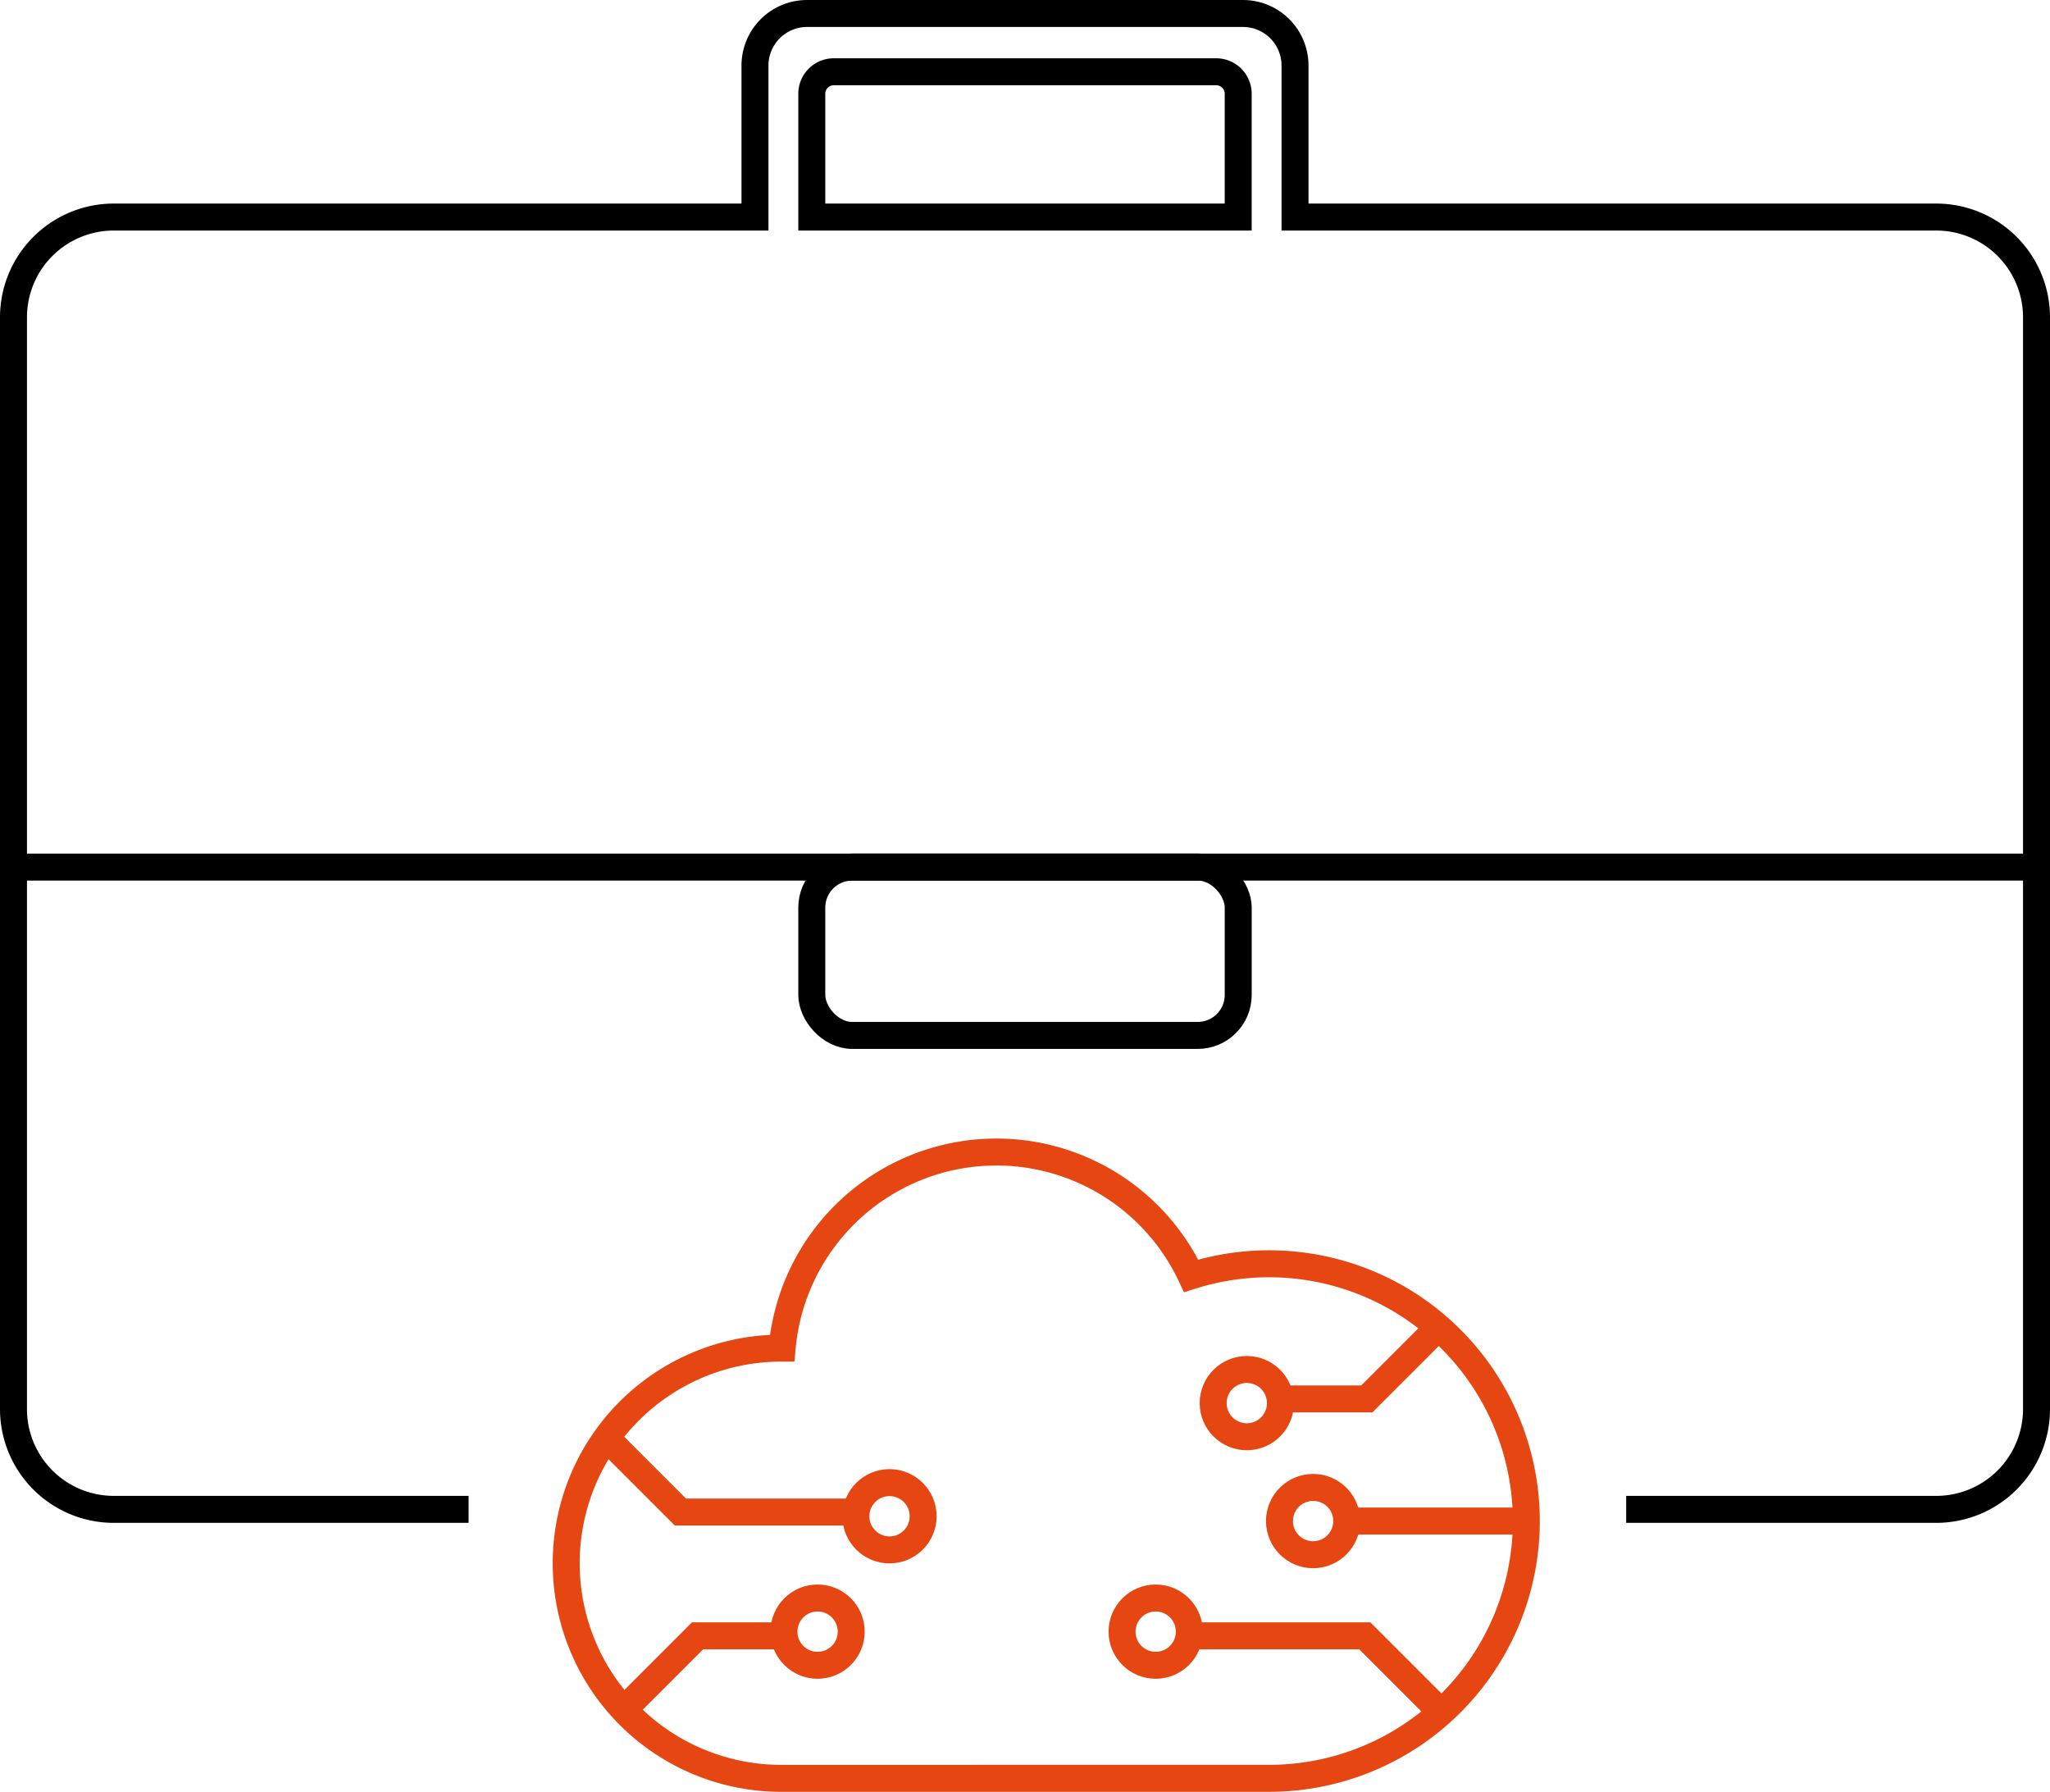<svg xmlns="http://www.w3.org/2000/svg" width="152" height="132.835" viewBox="0 0 152 132.835"><defs><style>.a,.b{fill:none;stroke-miterlimit:10;stroke-width:2px;}.a{stroke:#e64712;}.b{stroke:#000;}</style></defs><g transform="translate(1 1)"><g transform="translate(40.982 84.404)"><path class="a" d="M739.322,364.865a19.073,19.073,0,1,0-5.791-37.25,15.949,15.949,0,0,0-30.328,5.356h-.063a15.947,15.947,0,1,0,0,31.895Z" transform="translate(-687.193 -318.434)"/><circle class="a" cx="2.494" cy="2.494" r="2.494" transform="translate(21.478 24.508)"/><path class="a" d="M696.021,381.261l5.487,5.487h13.155" transform="translate(-693.042 -360.06)"/><circle class="a" cx="2.494" cy="2.494" r="2.494" transform="translate(41.214 33.062)"/><path class="a" d="M842.321,430.209l-5.487-5.487H823.679" transform="translate(-777.62 -388.854)"/><circle class="a" cx="2.494" cy="2.494" r="2.494" transform="translate(16.144 33.062)"/><path class="a" d="M699.79,430.209l5.487-5.487h6.406" transform="translate(-695.539 -388.854)"/><circle class="a" cx="2.494" cy="2.494" r="2.494" transform="translate(47.97 16.121)"/><circle class="a" cx="2.494" cy="2.494" r="2.494" transform="translate(52.886 24.865)"/><path class="a" d="M856.016,356.41l-5.487,5.487h-6.406" transform="translate(-791.166 -343.594)"/><line class="a" x1="13.486" transform="translate(57.717 27.358)"/></g><g transform="translate(0 0)"><g transform="translate(0 0)"><path class="b" d="M685.327,179.214h22.988a7.436,7.436,0,0,0,7.436-7.436V90.846a7.436,7.436,0,0,0-7.436-7.436H660.772V72.18a3.86,3.86,0,0,0-3.86-3.861H624.59a3.86,3.86,0,0,0-3.86,3.861V83.41H573.187a7.436,7.436,0,0,0-7.436,7.436v80.932a7.436,7.436,0,0,0,7.436,7.436h26.308M624.942,74.271a1.631,1.631,0,0,1,1.631-1.631h28.355a1.631,1.631,0,0,1,1.631,1.631V83.41H624.942Z" transform="translate(-565.751 -68.319)"/></g><line class="b" x2="150" transform="translate(0 63.281)"/><rect class="b" width="31.618" height="12.478" rx="3" transform="translate(59.191 63.281)"/></g></g></svg>